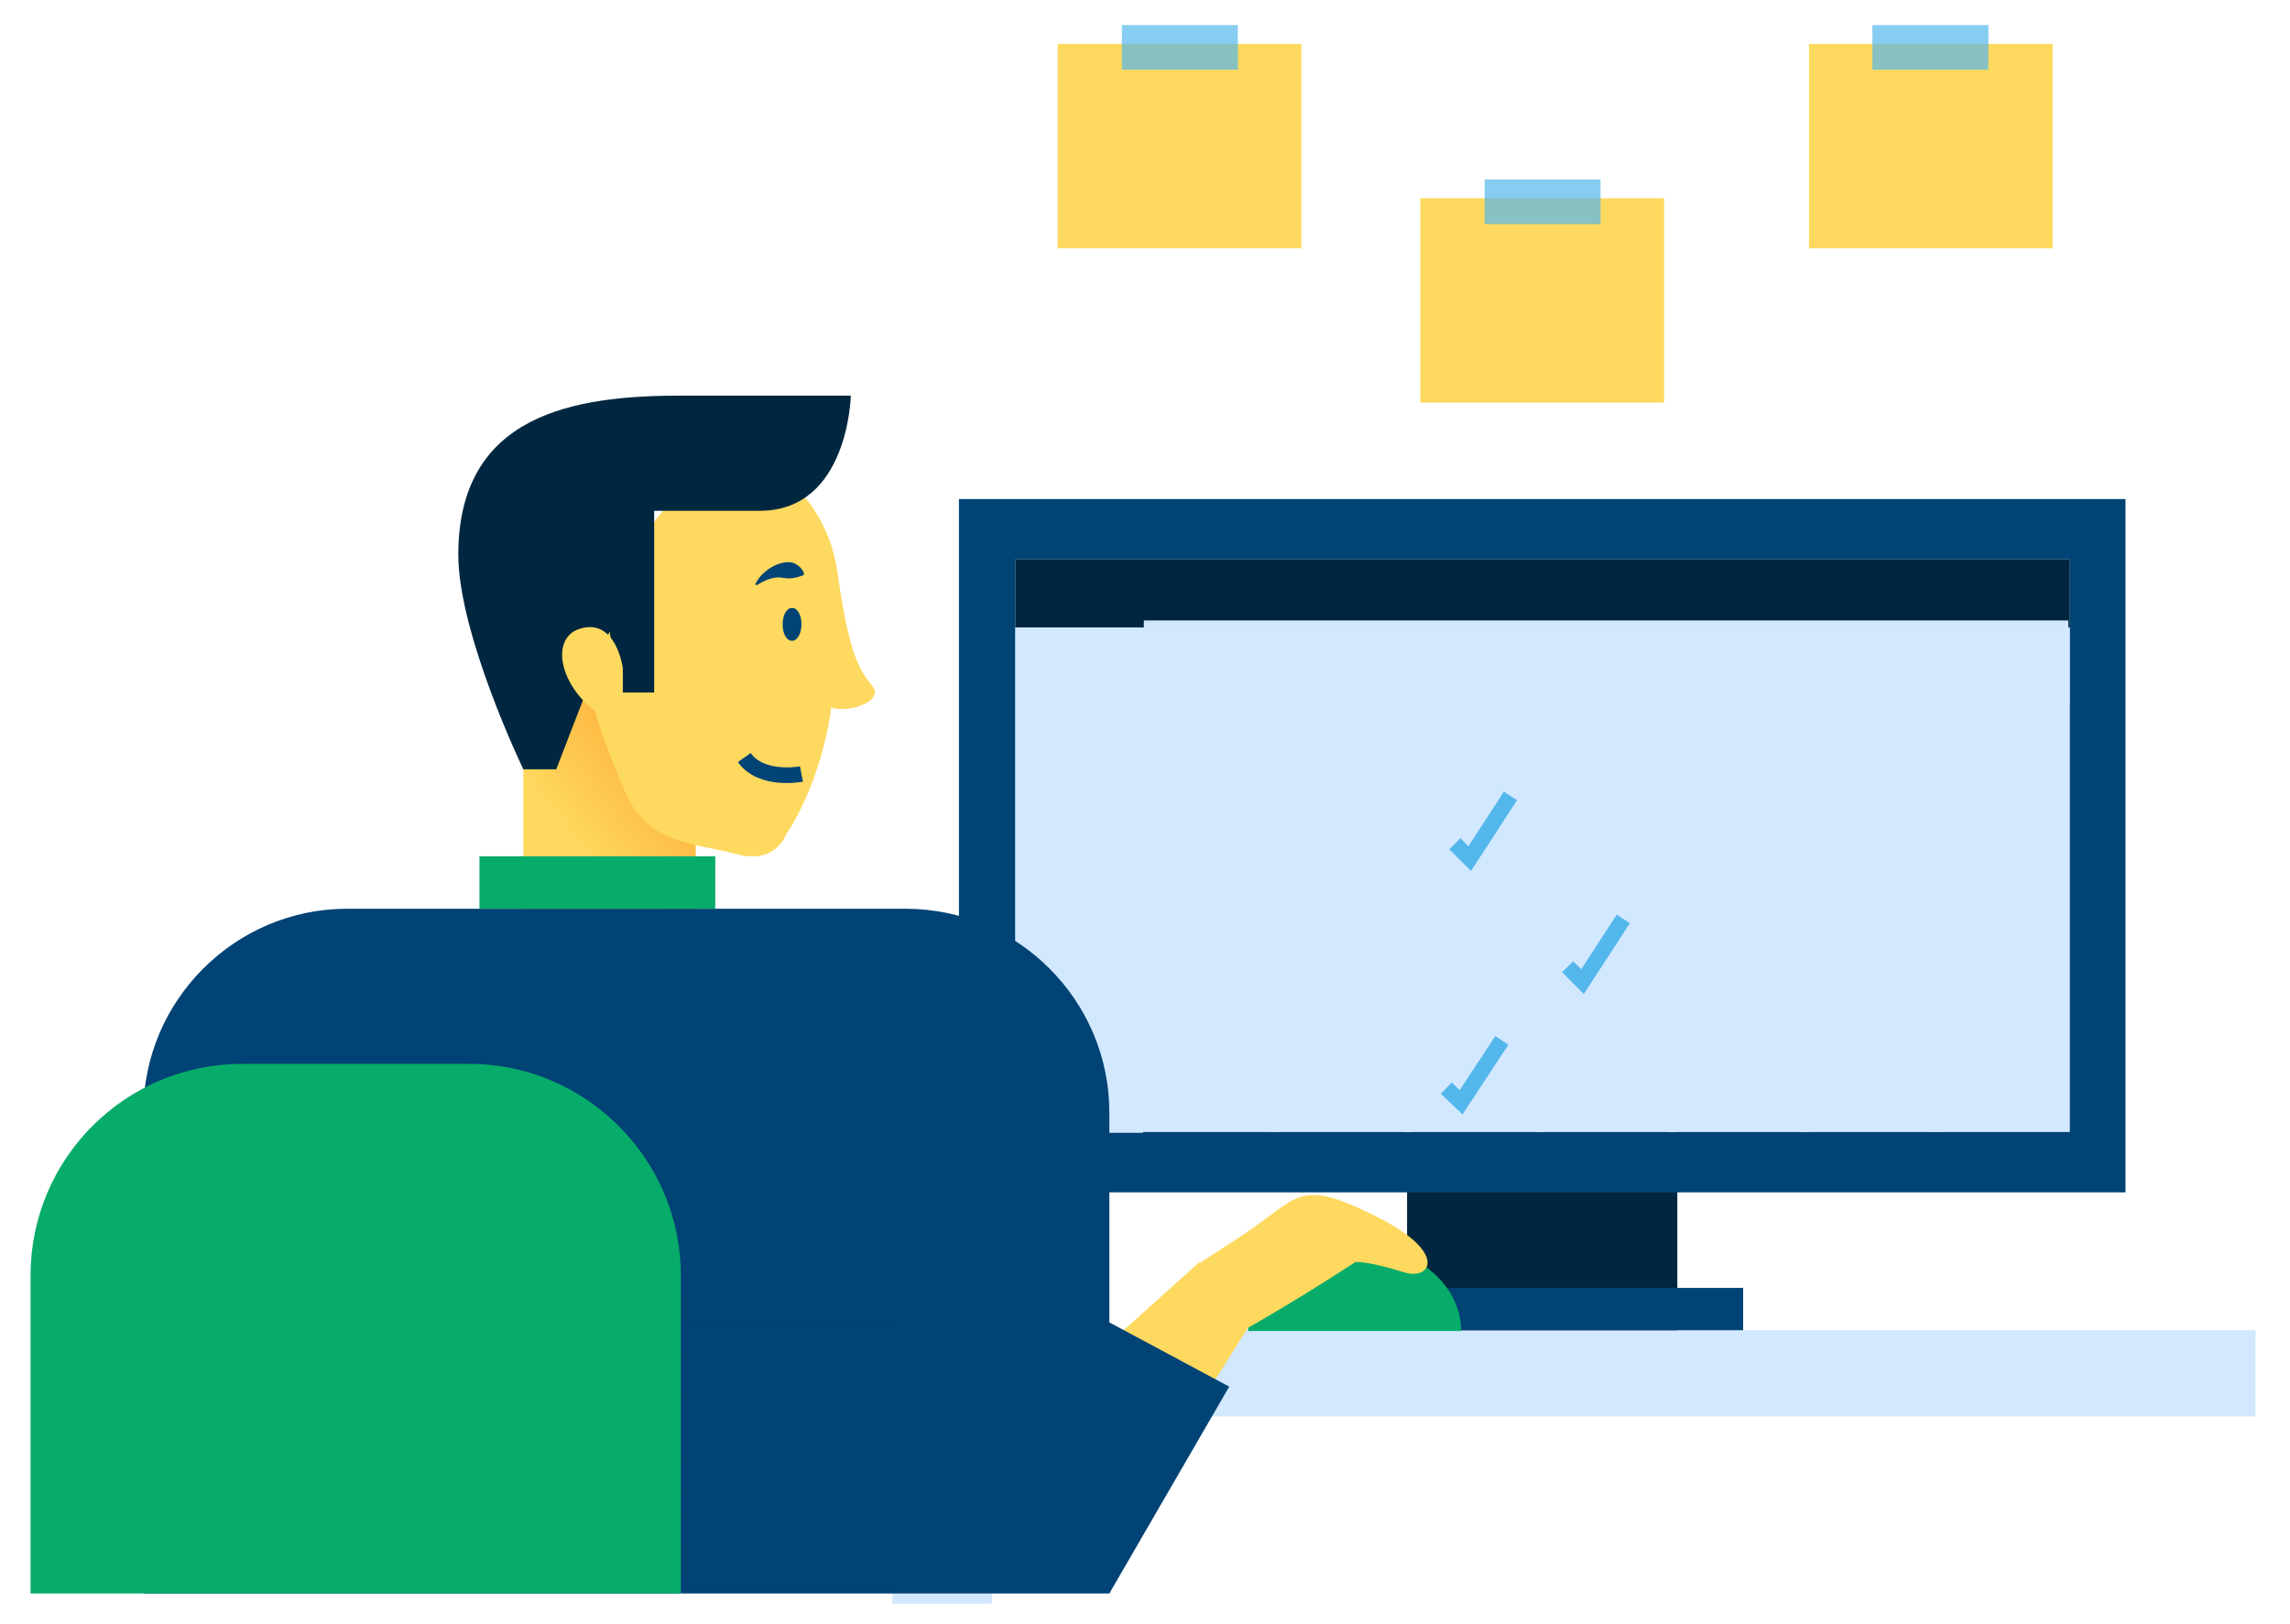 <?xml version="1.0" encoding="UTF-8"?> <svg xmlns="http://www.w3.org/2000/svg" xmlns:xlink="http://www.w3.org/1999/xlink" version="1.1" id="Layer_1" x="0px" y="0px" viewBox="0 0 292.3 207.3" style="enable-background:new 0 0 292.3 207.3;" xml:space="preserve"> <style type="text/css"> .st0{fill:#00273F;} .st1{fill:#D2E8FF;} .st2{fill:#014375;} .st3{fill:#08AC6A;} .st4{fill:#FED95F;} .st5{opacity:0.3;fill:url(#SVGID_1_);enable-background:new ;} .st6{opacity:0.4;fill:url(#SVGID_00000008841695590468086890000006209842077950833059_);enable-background:new ;} .st7{fill:none;stroke:#014375;stroke-width:2;stroke-miterlimit:10;} .st8{opacity:0.7;fill:#54B7EC;enable-background:new ;} .st9{opacity:0.5;} .st10{fill:none;stroke:#D2E8FF;stroke-miterlimit:10;} .st11{fill:none;stroke:#54B7EC;stroke-width:2;stroke-miterlimit:10;} </style> <g> <rect x="179.6" y="147.9" class="st0" width="34.5" height="22"></rect> <g> <g> <g> <rect x="113.9" y="172.9" class="st1" width="12.7" height="31.8"></rect> </g> </g> </g> <rect x="122.4" y="63.7" class="st2" width="148.9" height="88.5"></rect> <rect x="129.6" y="71.4" class="st1" width="134.6" height="73.1"></rect> <rect x="129.6" y="71.4" class="st0" width="134.6" height="8.7"></rect> <g> <rect x="129.6" y="80.1" class="st1" width="16.3" height="64.5"></rect> </g> <rect x="99.2" y="169.8" class="st1" width="188.7" height="11"></rect> <rect x="171.4" y="164.4" class="st2" width="51.1" height="5.4"></rect> <path class="st3" d="M186.5,169.9c0-6.1-6.1-11-13.6-11s-13.6,4.9-13.6,11H186.5z"></path> <g> <rect x="66.8" y="87.2" class="st4" width="22" height="35.5"></rect> <linearGradient id="SVGID_1_" gradientUnits="userSpaceOnUse" x1="-190.651" y1="111.811" x2="-177.65" y2="101.615" gradientTransform="matrix(-1 0 0 -1 -104.231 210)"> <stop offset="0.172" style="stop-color:#FF6D00"></stop> <stop offset="0.995" style="stop-color:#FF6D00;stop-opacity:0"></stop> </linearGradient> <rect x="66.8" y="87.2" class="st5" width="22" height="35.5"></rect> </g> <g> <path class="st2" d="M141.6,203.4V142c0-14.3-11.7-26-26-26H44.3c-14.3,0-26,11.7-26,26v61.4"></path> </g> <path class="st4" d="M158,170.2c0,0,5.8-3.1,15-9.1c0,0,1.4-0.2,6.2,1.3c3.3,1.1,5.9-2.4-3.5-7.1c-10.1-5.1-9.9-2.4-17,2.3 c-7.1,4.6-5.5,3.6-5.5,3.6L158,170.2z"></path> <polygon class="st4" points="137.3,175.3 153.1,161.1 159.4,169.3 151.3,182.2 "></polygon> <polygon class="st2" points="141.6,168.8 156.9,177 141.6,203.4 128.1,189.3 "></polygon> <linearGradient id="SVGID_00000140711312634572992840000012441829118848072616_" gradientUnits="userSpaceOnUse" x1="-180.03" y1="7.062" x2="-180.03" y2="62.162" gradientTransform="matrix(-1 0 0 -1 -104.231 210)"> <stop offset="0" style="stop-color:#014375"></stop> <stop offset="0.995" style="stop-color:#014375;stop-opacity:0"></stop> </linearGradient> <rect x="36.6" y="147.9" style="opacity:0.4;fill:url(#SVGID_00000140711312634572992840000012441829118848072616_);enable-background:new ;" width="78.4" height="55.1"></rect> <g> <path class="st3" d="M86.9,203.4v-40.6c0-14.9-12.2-27-27-27h-29c-14.9,0-27,12.1-27,27v40.6"></path> </g> <path class="st4" d="M96.7,58.6c0,0,8.7,3.8,10.2,14.5c1.5,10.6,2.8,12.4,4.4,14.4c1.7,2-3,3.6-5.2,2.8c0,0-0.9,8.8-5.8,16.3 c0,0-1.3,3.8-6.4,2.4s-11.1-1.1-14-7.7s-7.7-18.8-4.2-23.7C79.4,72.7,89.6,54.9,96.7,58.6z"></path> <path class="st0" d="M86.9,50.5h21.7c0,0-0.3,14.7-11.6,14.7H83.5v23.2h-4.3l-1.4-7.8L71,98.2h-4.2c0,0-8.3-17.2-8.3-27.4 C58.5,52.8,73.4,50.5,86.9,50.5z"></path> <path class="st4" d="M79.5,85.3c0,0-0.8-6.3-5.3-5.1c-4.9,1.3-2.1,10,5.3,12.4V85.3z"></path> <path class="st2" d="M99.9,79.7c0,1.2,0.5,2.1,1.2,2.1s1.2-1,1.2-2.1c0-1.2-0.5-2.1-1.2-2.1S99.9,78.5,99.9,79.7z"></path> <g> <path class="st2" d="M102.6,73.4c-1.3,0.5-1.9,0.5-3.1,0.3c-1,0-2,0.4-2.9,1l-0.2-0.1c0.7-1.6,2.9-3.1,4.7-2.8 c0.6,0.2,1.2,0.6,1.5,1.3V73.4L102.6,73.4z"></path> </g> <path class="st7" d="M102.3,98.8c0,0-5.1,1-7.3-2.1"></path> </g> <g> <rect x="135" y="5.6" class="st4" width="31.1" height="26.1"></rect> <g> <rect x="143.2" y="3.2" class="st8" width="14.8" height="5.7"></rect> </g> <g> <rect x="138.5" y="13" class="st4" width="24.2" height="1.7"></rect> <rect x="138.5" y="17.8" class="st4" width="24.2" height="1.7"></rect> <rect x="138.5" y="22.5" class="st4" width="24.2" height="1.7"></rect> </g> <rect x="181.3" y="25.3" class="st4" width="31.1" height="26.1"></rect> <g> <rect x="189.5" y="22.9" class="st8" width="14.8" height="5.7"></rect> </g> <g> <rect x="184.7" y="32.8" class="st4" width="24.2" height="1.7"></rect> <rect x="184.7" y="37.5" class="st4" width="24.2" height="1.7"></rect> <rect x="184.7" y="42.2" class="st4" width="24.2" height="1.7"></rect> </g> <rect x="230.9" y="5.6" class="st4" width="31.1" height="26.1"></rect> <g> <rect x="239" y="3.2" class="st8" width="14.8" height="5.7"></rect> </g> <g> <rect x="234.3" y="13" class="st4" width="24.2" height="1.7"></rect> <rect x="234.3" y="17.8" class="st4" width="24.2" height="1.7"></rect> <rect x="234.3" y="22.5" class="st4" width="24.2" height="1.7"></rect> </g> </g> <rect x="61.2" y="109.3" class="st3" width="30.1" height="6.7"></rect> <g class="st9"> <rect x="145.9" y="80.1" class="st1" width="118.3" height="10"></rect> </g> <g> <g> <line class="st10" x1="162.7" y1="90.1" x2="162.7" y2="144.5"></line> </g> <g> <line class="st10" x1="179.6" y1="90.1" x2="179.6" y2="144.5"></line> </g> <g> <line class="st10" x1="196.6" y1="90.1" x2="196.6" y2="144.5"></line> </g> <g> <line class="st10" x1="213.5" y1="90.1" x2="213.5" y2="144.5"></line> </g> <g> <line class="st10" x1="230.4" y1="90.1" x2="230.4" y2="144.5"></line> </g> <g> <line class="st10" x1="247.4" y1="90.1" x2="247.4" y2="144.5"></line> </g> </g> <g> <g> <line class="st10" x1="264" y1="79.7" x2="146" y2="79.7"></line> </g> <g> <line class="st10" x1="264" y1="96.6" x2="146" y2="96.6"></line> </g> <g> <line class="st10" x1="264" y1="113.5" x2="146" y2="113.5"></line> </g> <g> <line class="st10" x1="264" y1="130.5" x2="146" y2="130.5"></line> </g> </g> <polyline class="st11" points="185.7,107.7 187.6,109.6 192.8,101.6 "></polyline> <polyline class="st11" points="200.1,123.4 202,125.3 207.2,117.3 "></polyline> <polyline class="st11" points="184.6,138.9 186.5,140.7 191.7,132.8 "></polyline> </svg> 